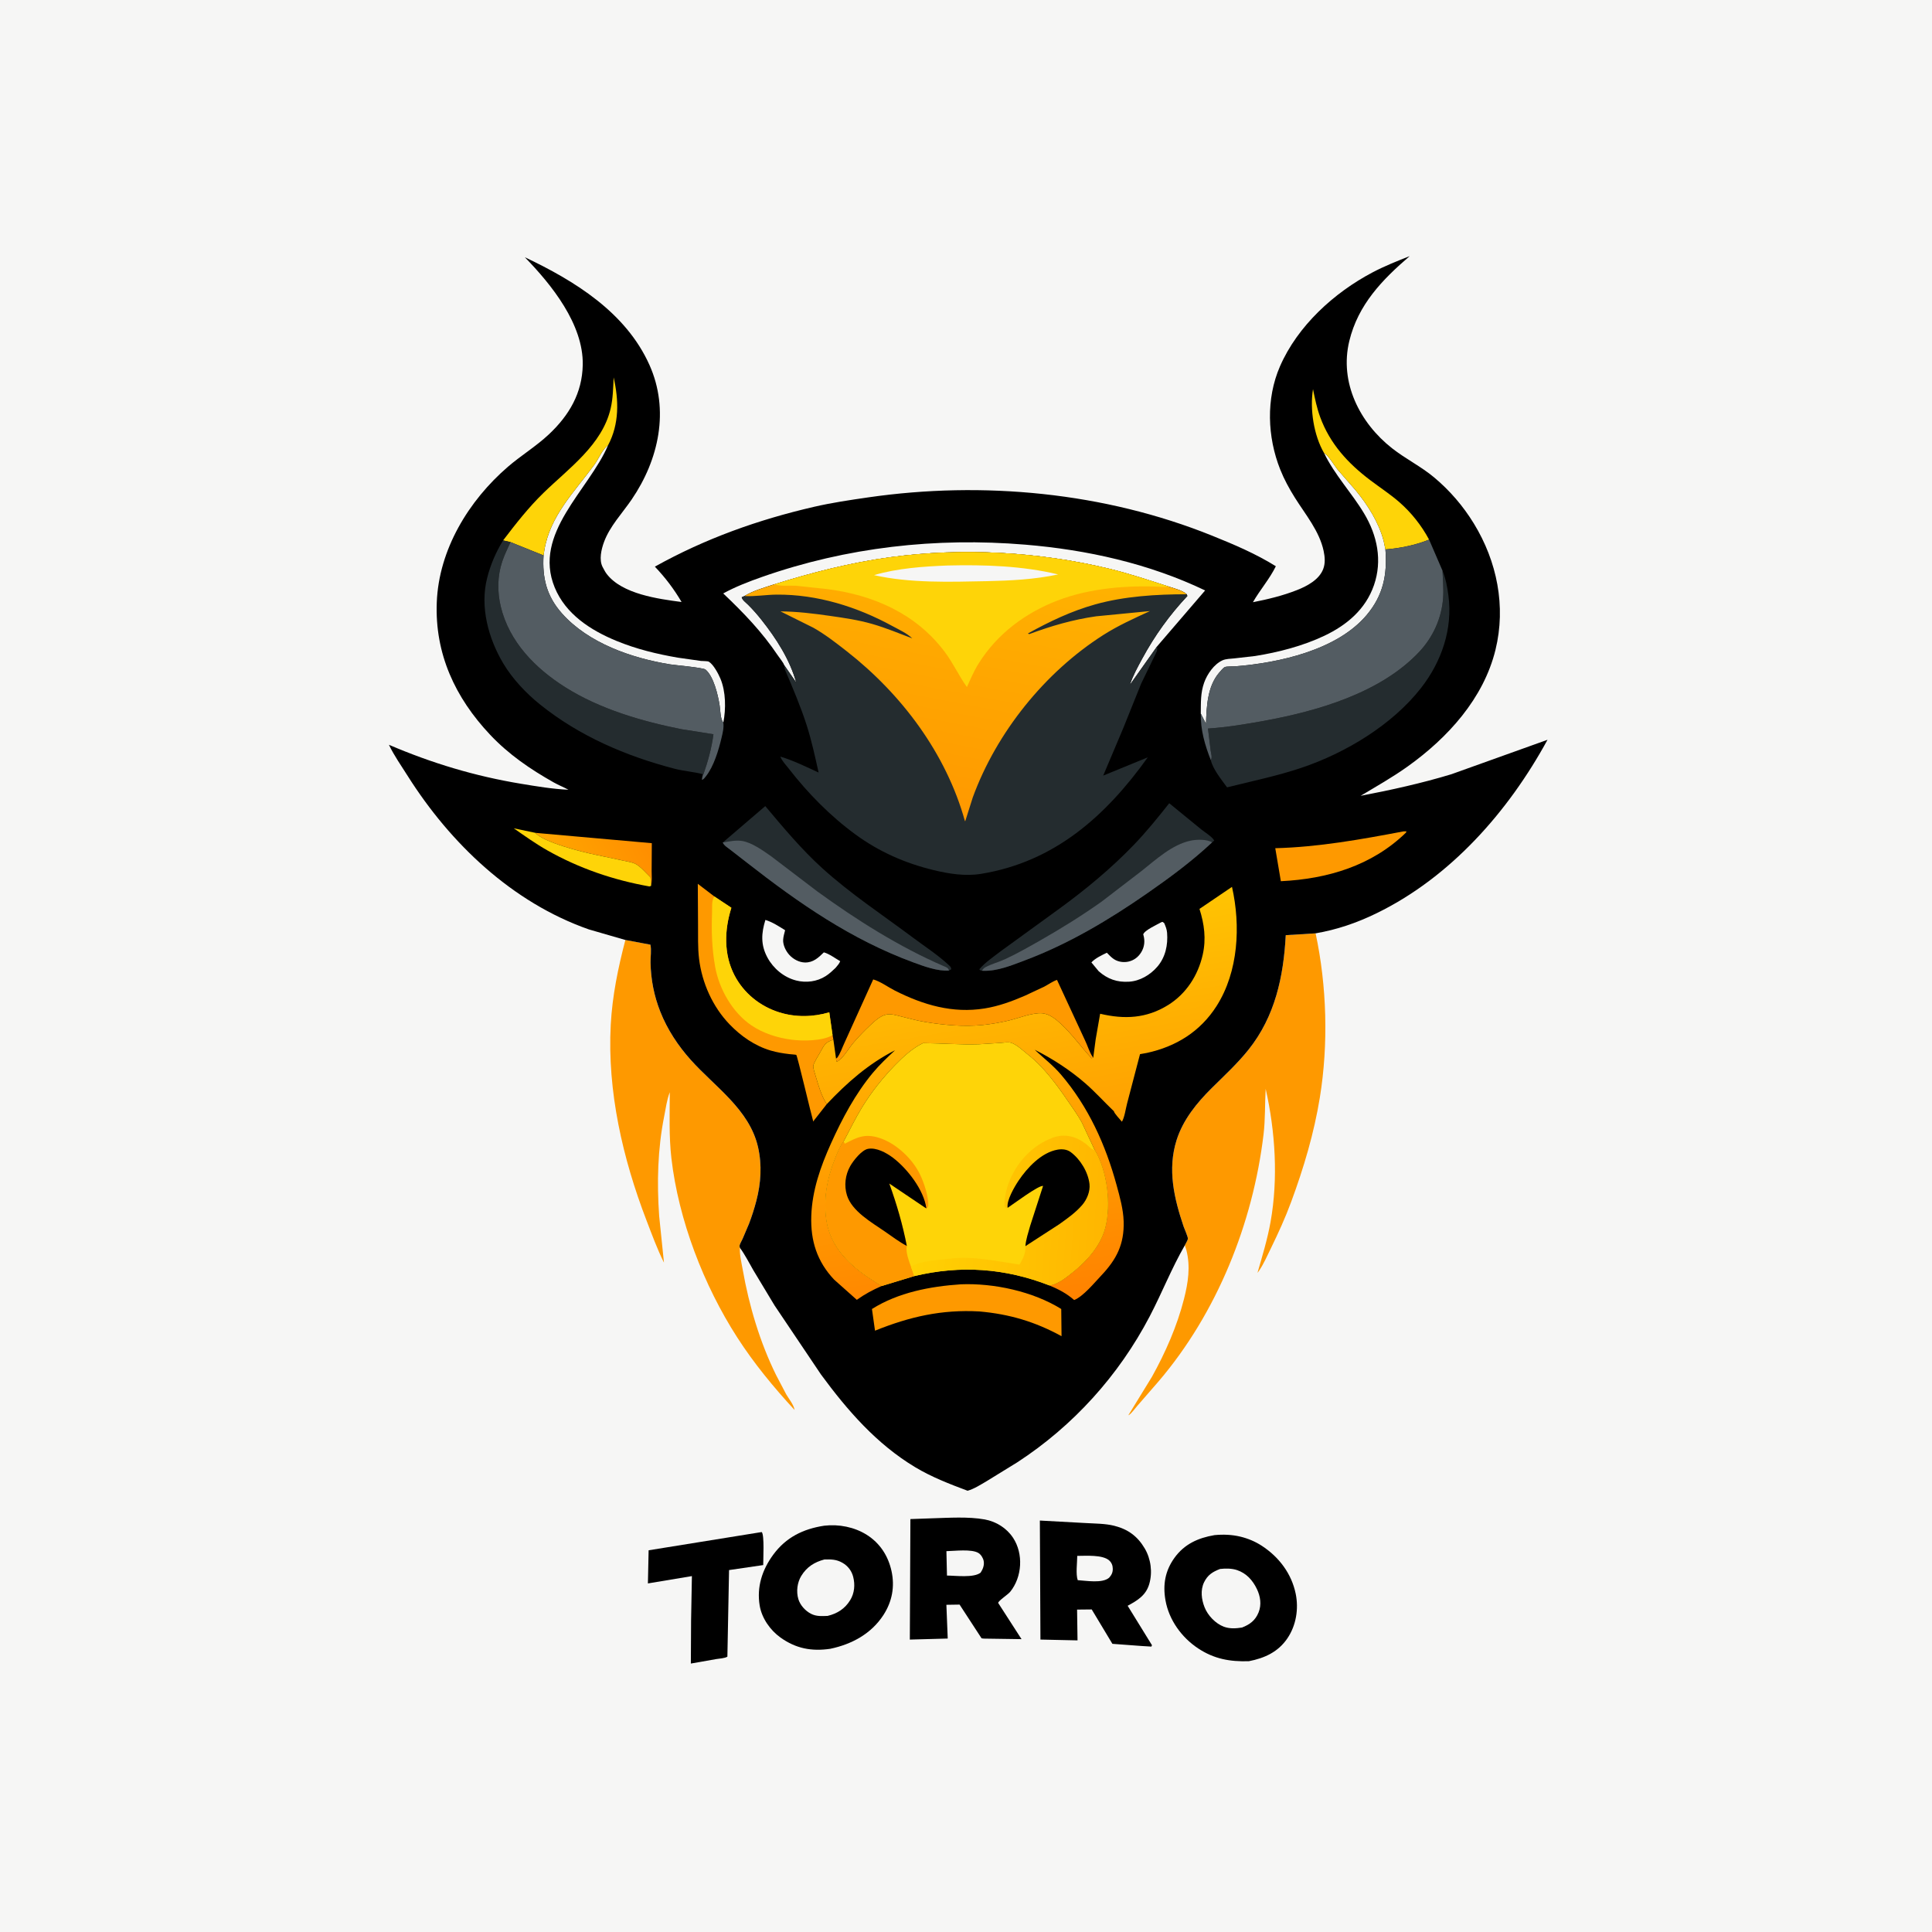 <svg version="1.1" xmlns="http://www.w3.org/2000/svg" style="display: block;" viewBox="0 0 2048 2048" width="1024" height="1024">
<defs>
	<linearGradient id="Gradient1" gradientUnits="userSpaceOnUse" x1="681.44" y1="881.497" x2="592.744" y2="924.584">
		<stop class="stop0" offset="0" stop-opacity="1" stop-color="rgb(255,142,0)"/>
		<stop class="stop1" offset="1" stop-opacity="1" stop-color="rgb(255,166,0)"/>
	</linearGradient>
	<linearGradient id="Gradient2" gradientUnits="userSpaceOnUse" x1="1126.34" y1="1379.14" x2="1059.18" y2="982.441">
		<stop class="stop0" offset="0" stop-opacity="1" stop-color="rgb(255,130,0)"/>
		<stop class="stop1" offset="1" stop-opacity="1" stop-color="rgb(255,196,2)"/>
	</linearGradient>
	<linearGradient id="Gradient3" gradientUnits="userSpaceOnUse" x1="1172.01" y1="1285.86" x2="973.151" y2="1271.36">
		<stop class="stop0" offset="0" stop-opacity="1" stop-color="rgb(255,182,0)"/>
		<stop class="stop1" offset="1" stop-opacity="1" stop-color="rgb(255,209,3)"/>
	</linearGradient>
	<linearGradient id="Gradient4" gradientUnits="userSpaceOnUse" x1="975.528" y1="853.993" x2="1026.27" y2="586.537">
		<stop class="stop0" offset="0" stop-opacity="1" stop-color="rgb(255,153,0)"/>
		<stop class="stop1" offset="1" stop-opacity="1" stop-color="rgb(255,178,0)"/>
	</linearGradient>
</defs>
<path transform="translate(0,0)" fill="rgb(246,246,245)" d="M -0 -0 L 2048 0 L 2048 2048 L -0 2048 L -0 -0 z"/>
<path transform="translate(0,0)" fill="rgb(0,0,0)" d="M 805.06 1624.42 L 807.5 1624.06 C 810.431 1627.4 808.991 1653.04 809.041 1659.04 L 772.827 1664.34 L 771.06 1756.14 C 768.234 1757.9 762.794 1758.1 759.376 1758.67 L 732.334 1763.43 L 732.58 1717.69 L 733.446 1670.73 L 686.807 1678.5 L 687.569 1643.37 L 805.06 1624.42 z"/>
<path transform="translate(0,0)" fill="rgb(0,0,0)" d="M 1102.29 1611.84 L 1150.75 1614.49 C 1160.74 1615.09 1171.57 1614.96 1181.28 1617.42 C 1195.85 1621.11 1205.89 1628.58 1213.46 1641.4 C 1220.01 1652.51 1221.88 1666.69 1218.26 1679.1 C 1214.75 1691.17 1205.73 1696.59 1195.36 1702.18 L 1221.15 1744 L 1220.5 1745.46 L 1209.75 1744.79 L 1179.18 1742.52 L 1157.27 1706.08 L 1141.75 1706.24 L 1142.22 1738.87 L 1102.91 1738.01 L 1102.29 1611.84 z"/>
<path transform="translate(0,0)" fill="rgb(246,246,245)" d="M 1141.93 1649.29 C 1150.96 1649.3 1168.85 1647.85 1175.84 1654.18 C 1178.41 1656.51 1179.56 1659.53 1179.59 1663 C 1179.63 1667.01 1178.28 1669.6 1175.66 1672.5 C 1168.36 1678.65 1151.55 1675.58 1142.43 1675.05 C 1140.2 1668.5 1141.9 1656.49 1141.93 1649.29 z"/>
<path transform="translate(0,0)" fill="rgb(0,0,0)" d="M 988.295 1609.46 C 1006.02 1608.94 1026.35 1607.54 1043.82 1610.67 C 1055.84 1612.82 1067.08 1619.81 1073.87 1630.09 C 1085.09 1647.07 1083.53 1671.77 1070.84 1687.37 C 1068.39 1690.38 1058.53 1696.66 1058.09 1699.15 L 1082.86 1737.57 L 1042.75 1736.99 L 1040.5 1736.68 L 1017.19 1700.93 L 1003.21 1701.15 L 1004.63 1736.93 L 964.463 1738.03 L 965.057 1610.28 L 988.295 1609.46 z"/>
<path transform="translate(0,0)" fill="rgb(246,246,245)" d="M 1003.24 1644.29 C 1011.81 1644.13 1029.96 1641.79 1037.22 1646.25 C 1039.91 1647.9 1042.15 1651.6 1042.74 1654.66 C 1043.6 1659.12 1041.89 1663.43 1039.5 1667.07 C 1032.13 1672.84 1013 1670.2 1003.83 1670.16 L 1003.24 1644.29 z"/>
<path transform="translate(0,0)" fill="rgb(0,0,0)" d="M 873.684 1617.31 C 889.083 1615.5 905.633 1618.66 918.824 1626.98 C 932.767 1635.78 941.472 1649.25 945.011 1665.23 C 948.672 1681.77 945.736 1697.64 936.53 1711.89 C 923.586 1731.93 902.826 1743.04 880.039 1747.8 C 860.39 1750.67 843.692 1747.56 827.346 1735.86 C 816.421 1728.04 807.493 1715.32 805.289 1701.93 C 802.037 1682.17 807.906 1664.13 819.55 1648.2 C 833.093 1629.67 851.317 1620.73 873.684 1617.31 z"/>
<path transform="translate(0,0)" fill="rgb(246,246,245)" d="M 873.87 1653.12 C 880.999 1652.91 886.749 1652.96 893.149 1656.69 C 898.845 1660.01 902.777 1665.11 904.411 1671.5 C 906.549 1679.86 905.815 1688.73 901.277 1696.15 C 895.638 1705.38 887.581 1710.45 877.304 1712.92 C 870.986 1713.15 865.346 1713.62 859.531 1710.6 C 853.628 1707.53 848.157 1701.47 846.273 1695.08 C 843.922 1687.12 845.065 1677.53 849.435 1670.44 C 855.28 1660.96 863.356 1655.89 873.87 1653.12 z"/>
<path transform="translate(0,0)" fill="rgb(0,0,0)" d="M 1287.38 1627.3 C 1296.61 1626.4 1305.99 1626.75 1315 1628.94 C 1322.97 1630.88 1330.63 1634.09 1337.51 1638.57 C 1355.74 1650.44 1369.11 1668.06 1373.5 1689.49 C 1376.78 1705.49 1373.98 1722.91 1364.79 1736.56 C 1354.96 1751.15 1340.52 1757.72 1323.81 1760.95 C 1303.77 1761.56 1287.03 1758.6 1270.02 1747.33 C 1252.57 1735.76 1239.21 1717.3 1235.48 1696.55 C 1232.5 1679.97 1235.06 1665.15 1244.95 1651.41 C 1255.47 1636.8 1270.02 1630.25 1287.38 1627.3 z"/>
<path transform="translate(0,0)" fill="rgb(246,246,245)" d="M 1293.35 1663.15 C 1299.18 1662.54 1305.76 1662.48 1311.35 1664.37 C 1321.27 1667.73 1327.97 1675.22 1332.39 1684.49 C 1336.09 1692.24 1337.45 1701.01 1334.16 1709.19 C 1330.74 1717.71 1324.88 1722.03 1316.58 1725.26 C 1310.13 1726.27 1303.51 1726.72 1297.27 1724.36 C 1288.43 1721.02 1280.34 1712.47 1276.9 1703.8 C 1273.6 1695.49 1272.34 1685.64 1276.34 1677.33 C 1280.14 1669.45 1285.56 1666.13 1293.35 1663.15 z"/>
<path transform="translate(0,0)" fill="rgb(254,153,0)" d="M 662.924 996.416 L 689.446 1001.39 C 690.759 1006.97 689.459 1014.62 689.588 1020.5 C 689.983 1038.48 693.323 1055.67 699.935 1072.39 C 707.412 1091.31 718.773 1108.52 732.316 1123.63 C 758.086 1152.36 794.418 1176.1 803.535 1215.91 C 807.886 1234.9 806.644 1254.24 801.732 1273 C 799.591 1281.18 797.004 1289.32 793.981 1297.22 L 787.143 1313.31 C 786.352 1315.11 784.162 1318.66 783.955 1320.5 C 783.87 1321.26 784.214 1322 784.343 1322.76 C 783.919 1330.29 786.088 1338.89 787.398 1346.33 C 794.086 1384.29 805.59 1422.96 822.691 1457.6 L 833.351 1477.93 C 836.139 1482.75 841.457 1489.19 842.27 1494.61 C 820.079 1470.55 799.277 1445.36 781.534 1417.79 C 745.943 1362.51 719.239 1293.2 711.707 1227.71 C 709.05 1204.6 709.912 1181.03 710.002 1157.81 C 706.904 1165.68 705.725 1174.97 704.075 1183.27 C 697.124 1218.19 696.26 1253.58 698.744 1289.02 L 703.83 1338.45 C 696.61 1323.89 691.108 1308.75 685.287 1293.61 C 660.14 1228.24 643.642 1156.71 647.419 1086.3 C 649.065 1055.61 655.167 1026.08 662.924 996.416 z"/>
<path transform="translate(0,0)" fill="rgb(254,153,0)" d="M 1255.99 1320.04 C 1256.73 1318.48 1259.03 1314.77 1259.21 1313.21 C 1259.44 1311.26 1255.45 1302.47 1254.69 1300.22 C 1244.55 1270.15 1237.41 1239.7 1247.24 1208.54 C 1254.05 1186.98 1268.65 1169.13 1284.46 1153.44 C 1297.81 1140.21 1311.74 1127.41 1323.49 1112.69 C 1351.72 1077.3 1360.59 1035.31 1362.96 991.32 L 1394.59 989.374 C 1406.55 1045.17 1408.25 1106.91 1399.12 1163.25 C 1392.96 1201.25 1382.02 1238 1368.69 1274.04 C 1362.47 1290.88 1355.14 1306.98 1347.27 1323.08 C 1343.39 1331.01 1339.66 1339.61 1334.74 1346.93 L 1332.97 1349.31 C 1338.12 1331.38 1343.53 1313.78 1346.83 1295.36 C 1355.05 1249.49 1351.9 1199.52 1341.66 1154.23 C 1340.75 1170.51 1341.34 1186.4 1339.39 1202.7 C 1328.14 1296.79 1290.03 1391.83 1228.21 1464.23 L 1205.55 1490.32 C 1202.98 1493.22 1199.8 1497.85 1196.75 1499.97 L 1196.11 1500.22 L 1221.12 1459.44 C 1235.45 1433.71 1247.8 1405.6 1255.08 1377 C 1259.44 1359.86 1262.11 1342.67 1257.62 1325.22 L 1255.99 1320.04 z"/>
<path transform="translate(0,0)" fill="rgb(0,0,0)" d="M 662.924 996.416 L 624.188 985.203 C 542.99 956.755 477.46 894.19 432.165 822.519 C 425.349 811.733 417.795 800.988 412.267 789.502 C 457.925 809.032 503.46 822.757 552.484 830.856 C 568.893 833.566 585.946 836.44 602.572 837.162 C 597.472 834.382 592.051 832.265 586.966 829.399 C 562.059 815.357 539.217 799.742 519.5 778.812 C 482.428 739.458 460.872 693.034 463.001 638.5 C 465.187 582.524 496.778 530.69 538.398 494.813 C 552.4 482.743 568.376 473.086 581.849 460.427 C 603.369 440.207 617.213 416.636 617.742 386.654 C 618.498 343.841 584.732 301.777 556.32 272.671 C 609.191 297.699 663.376 331.09 688.36 386.657 C 709.958 434.694 698.387 487.281 669.588 529.5 C 659.65 544.069 646.322 557.944 640.228 574.681 C 637.442 582.332 634.817 593.271 638.754 600.986 L 639.5 602.359 C 640.631 604.498 641.722 606.572 643.205 608.5 C 659.582 629.8 697.789 634.891 722.5 638.145 C 714.536 624.521 705.081 612.08 694.181 600.671 C 747.471 570.967 803.495 550.96 862.886 537.249 C 881.83 532.876 901.253 530.01 920.486 527.23 C 1042 509.668 1170.85 521.813 1285 567.881 C 1308.23 577.255 1331.12 586.947 1352.45 600.237 C 1345.97 613.543 1335.57 625.388 1328.16 638.372 C 1343.98 635.276 1360.16 631.36 1375.15 625.4 C 1385.69 621.215 1398.16 614.552 1402.55 603.469 C 1405.03 597.201 1404.47 590.454 1403.1 584 C 1398.6 562.882 1383.88 545.551 1372.64 527.585 C 1366.61 517.962 1361.28 508.221 1357.08 497.656 C 1343.4 463.231 1341.89 422.722 1356.8 388.416 C 1375.47 345.47 1414.1 310.289 1454.95 288.749 C 1467.59 282.083 1481.02 276.732 1494.31 271.518 C 1465.2 296.549 1439.68 322.84 1430.31 361.5 C 1419.68 405.381 1441.32 448.188 1475.62 475.169 C 1489.86 486.369 1506.17 494.325 1520.12 505.97 C 1536.8 519.893 1550.96 536.37 1562.32 554.91 C 1586.92 595.051 1596.57 642.732 1585.28 688.803 C 1572.62 740.521 1534.62 782.201 1492.17 812.5 C 1476.07 823.992 1459.26 833.447 1442.33 843.596 C 1474.56 837.446 1507.07 830.26 1538.48 820.737 L 1640.43 784.2 C 1598.88 860.399 1537.25 930.384 1458.26 968.552 C 1437.82 978.43 1416.99 985.547 1394.59 989.374 L 1362.96 991.32 C 1360.59 1035.31 1351.72 1077.3 1323.49 1112.69 C 1311.74 1127.41 1297.81 1140.21 1284.46 1153.44 C 1268.65 1169.13 1254.05 1186.98 1247.24 1208.54 C 1237.41 1239.7 1244.55 1270.15 1254.69 1300.22 C 1255.45 1302.47 1259.44 1311.26 1259.21 1313.21 C 1259.03 1314.77 1256.73 1318.48 1255.99 1320.04 C 1241.87 1344.53 1231.75 1370.5 1218.7 1395.45 C 1185.97 1458.04 1137.61 1511.54 1078.39 1550.1 L 1045.63 1570.26 C 1039.36 1573.89 1032.7 1578.27 1025.69 1580.26 C 1006.65 1573.14 987.507 1565.74 970.038 1555.24 C 929.151 1530.67 898.23 1495.03 870.285 1457.02 L 821.03 1383.78 L 798.557 1346.45 C 794.029 1338.67 789.709 1329.93 784.343 1322.76 C 784.214 1322 783.87 1321.26 783.955 1320.5 C 784.162 1318.66 786.352 1315.11 787.143 1313.31 L 793.981 1297.22 C 797.004 1289.32 799.591 1281.18 801.732 1273 C 806.644 1254.24 807.886 1234.9 803.535 1215.91 C 794.418 1176.1 758.086 1152.36 732.316 1123.63 C 718.773 1108.52 707.412 1091.31 699.935 1072.39 C 693.323 1055.67 689.983 1038.48 689.588 1020.5 C 689.459 1014.62 690.759 1006.97 689.446 1001.39 L 662.924 996.416 z"/>
<path transform="translate(0,0)" fill="url(#Gradient1)" d="M 567.6 882.864 L 690.952 893.808 L 690.762 923.254 C 690.728 928.173 691.378 934.318 690.196 939.048 L 689.596 930.038 C 684.931 925.65 679.266 918.684 673.63 915.772 C 670.183 913.991 664.943 913.29 661.136 912.411 L 631.562 906.136 C 617.511 903.296 576.085 892.933 567.6 882.864 z"/>
<path transform="translate(0,0)" fill="rgb(254,212,8)" d="M 690.196 939.048 L 688.456 939.673 C 650.447 932.95 613.997 920.52 580.303 901.487 C 567.918 894.491 556.262 886.144 544.59 878.034 L 567.6 882.864 C 576.085 892.933 617.511 903.296 631.562 906.136 L 661.136 912.411 C 664.943 913.29 670.183 913.991 673.63 915.772 C 679.266 918.684 684.931 925.65 689.596 930.038 L 690.196 939.048 z"/>
<path transform="translate(0,0)" fill="rgb(246,246,245)" d="M 811.35 975.162 C 818.768 977.4 825.718 982 832.243 986.058 C 831.448 989.261 830.385 992.774 830.181 996.071 C 829.83 1001.73 832.985 1008.11 836.697 1012.21 C 840.776 1016.72 847.107 1020.17 853.281 1020.28 C 862.033 1020.44 867.496 1015.26 873.322 1009.54 C 878.922 1011.02 885.521 1015.96 890.659 1018.9 C 889.631 1021.66 887.534 1023.75 885.693 1026.02 C 882.399 1029.19 879.119 1032.24 875.257 1034.72 C 866.112 1040.59 854.467 1042.08 843.9 1039.35 C 830.936 1036.01 819.815 1026.7 813.5 1015.01 C 806.252 1001.59 806.977 989.331 811.35 975.162 z"/>
<path transform="translate(0,0)" fill="rgb(246,246,245)" d="M 1231.23 977.5 L 1232.43 977.258 L 1234.1 978.5 C 1235.55 981.846 1236.87 985.065 1237.16 988.738 C 1238.19 1001.72 1235.45 1014.71 1226.79 1024.77 C 1219.31 1033.46 1208.4 1039.91 1196.86 1040.64 C 1184.2 1041.45 1174.12 1037.86 1164.68 1029.57 L 1156.93 1020.21 C 1160.97 1015.79 1167.94 1012.53 1173.31 1009.94 C 1175.65 1012.32 1178.09 1014.99 1180.91 1016.81 C 1185.3 1019.64 1191.01 1020.46 1196.08 1019.36 C 1201.97 1018.07 1206.61 1014.58 1209.75 1009.43 C 1213.16 1003.83 1213.86 997.637 1212.13 991.365 L 1211.87 990.5 C 1213.18 986.091 1226.98 979.921 1231.23 977.5 z"/>
<path transform="translate(0,0)" fill="rgb(246,246,245)" d="M 576.184 588.786 L 576.989 583.581 C 582.856 546.996 608.93 521.342 629.987 492.725 C 634.606 486.449 638.423 476.4 644.58 471.954 C 624.417 519.465 564.4 565.303 588.027 622.789 C 599.664 651.103 626.159 668.14 653.451 679.362 C 674.463 688.001 696.117 693.282 718.438 697.127 L 743.019 700.607 C 744.56 700.76 750.207 700.712 751.344 701.39 C 756.307 704.345 761.507 714.221 763.704 719.469 C 769.479 733.257 769.574 751.496 766.776 765.976 C 763.557 762.407 763.589 752.617 762.836 747.742 C 761.181 737.027 756.511 716.844 747.823 709.733 C 745.317 707.682 715.36 705.076 710.219 704.24 C 669.558 697.623 623.752 681.779 595.732 650.268 C 579.471 631.981 574.743 612.752 576.184 588.786 z"/>
<path transform="translate(0,0)" fill="rgb(246,246,245)" d="M 1403.57 480.265 C 1408.73 483.313 1413.78 492.582 1417.67 497.481 L 1437.18 519.893 C 1449.81 535.22 1461.59 553.838 1466.68 573.224 L 1468.61 582.405 C 1470.72 609.188 1466.26 631.205 1448.61 652.081 C 1417.13 689.305 1355.65 702.678 1309.15 706.351 C 1306.57 706.555 1300.19 706.226 1298.25 707.183 C 1296.55 708.025 1293.53 711.69 1292.24 713.204 C 1279.89 727.661 1278.93 749.219 1278.42 767.238 L 1272.89 756.423 C 1273.01 744.915 1272.54 734.603 1276.44 723.625 C 1279.66 714.575 1286.87 704.09 1295.88 699.978 C 1299.41 698.366 1304.48 698.3 1308.37 697.914 L 1330.45 695.395 C 1355.2 691.474 1381.34 684.666 1404 673.882 C 1427.82 662.543 1447.66 645.812 1456.49 620.221 C 1465.49 594.15 1459.96 567.559 1446.02 544.31 C 1432.74 522.164 1414.97 503.762 1403.57 480.265 z"/>
<path transform="translate(0,0)" fill="rgb(254,153,0)" d="M 1487.73 881.303 L 1490.84 881.219 L 1490.51 882.5 C 1454.28 917.784 1407.06 931.731 1357.76 934.116 L 1351.84 899.131 C 1397.78 897.948 1442.74 889.801 1487.73 881.303 z"/>
<path transform="translate(0,0)" fill="rgb(254,212,8)" d="M 1403.57 480.265 C 1392.66 461.532 1388.36 433.838 1391.84 412.497 C 1393.85 422.516 1395.96 432.691 1399.5 442.299 C 1409.89 470.475 1428.74 490.988 1452.39 508.923 C 1462.58 516.651 1473.41 523.675 1483.08 532.064 C 1496.03 543.303 1506.8 556.935 1514.9 572.029 C 1500.84 577.75 1483.71 581.293 1468.61 582.405 L 1466.68 573.224 C 1461.59 553.838 1449.81 535.22 1437.18 519.893 L 1417.67 497.481 C 1413.78 492.582 1408.73 483.313 1403.57 480.265 z"/>
<path transform="translate(0,0)" fill="rgb(254,212,8)" d="M 533.292 572.867 C 546.749 555.215 560.35 537.815 576.307 522.306 C 603.105 496.262 638.362 471.507 647.328 432.977 C 649.83 422.223 649.961 411.052 650.489 400.067 C 656.002 424.379 656.608 449.371 644.58 471.954 C 638.423 476.4 634.606 486.449 629.987 492.725 C 608.93 521.342 582.856 546.996 576.989 583.581 L 576.184 588.786 L 541.157 574.664 L 533.292 572.867 z"/>
<path transform="translate(0,0)" fill="rgb(254,153,0)" d="M 1018.55 1361.42 C 1053.65 1360 1095.01 1369 1124.96 1387.58 L 1125.28 1416.41 C 1097.17 1401.04 1070.1 1393.01 1038.24 1390.19 C 998.419 1387.95 964.336 1395.71 927.548 1410.58 L 924.305 1387.59 C 952.223 1370.03 986.079 1363.59 1018.55 1361.42 z"/>
<path transform="translate(0,0)" fill="rgb(254,153,0)" d="M 886.199 1121.89 L 887.196 1121.6 C 890.861 1116.96 892.75 1110.38 895.357 1105.06 L 925.625 1038.23 C 933.134 1040.27 941.455 1046.45 948.635 1050.08 C 978.686 1065.27 1009.87 1074.46 1043.75 1069 C 1058.62 1066.6 1072.75 1061.43 1086.52 1055.45 L 1107 1045.86 C 1111.35 1043.59 1115.82 1040.27 1120.46 1038.73 L 1150.28 1103.06 C 1152.83 1108.29 1154.92 1115.48 1158.14 1120.16 L 1158.89 1121.09 L 1157.09 1121.78 C 1145.9 1109.73 1136.84 1096.71 1124.68 1085.38 C 1119.31 1080.37 1112.34 1074.7 1104.7 1074.12 C 1094.42 1073.34 1080.22 1079.14 1070.19 1081.58 C 1060.74 1083.88 1051.3 1085.55 1041.63 1086.54 C 1021.58 1088.6 1000.81 1086.6 980.985 1083.41 C 972.083 1081.98 963.305 1079.42 954.54 1077.33 C 949.911 1076.22 944.79 1074.59 940.005 1075.4 C 933.41 1076.51 926.985 1082.57 922.257 1087.01 C 916.127 1092.76 910.156 1098.94 904.691 1105.33 C 899.786 1111.08 893.508 1122.38 887 1125.49 C 886.467 1124.1 886.242 1123.42 886.199 1121.89 z"/>
<path transform="translate(0,0)" fill="rgb(246,246,245)" d="M 831.341 705.156 C 830.178 701.961 826.455 697.653 824.477 694.705 C 807.854 669.935 788.187 649.497 766.645 629.068 C 779.469 622.008 793.898 616.457 807.705 611.608 C 897.525 580.063 992.004 569.479 1086.73 577.349 C 1152.4 582.805 1217.83 597.34 1277.49 625.892 L 1226.6 685.139 L 1197.7 725.977 C 1200.91 716.218 1206.02 706.998 1210.9 698 C 1224.13 673.633 1239.7 651.989 1258.67 631.777 L 1257.94 629.928 C 1253.37 625.757 1245.1 623.94 1239.23 621.934 C 1218.26 615.156 1197.19 608.062 1175.76 602.88 C 1100.73 584.739 1019.89 580.324 943.379 590.734 C 901.874 596.382 860.725 606.905 820.811 619.414 C 810.276 622.867 798.632 626.128 789.116 631.826 L 786.237 633.132 C 786.908 636.149 790.621 638.738 792.817 640.903 C 798.024 646.037 802.61 651.285 807.154 657.01 C 822.823 676.754 837.148 698.929 843.99 723.413 L 831.341 705.156 z"/>
<path transform="translate(0,0)" fill="rgb(254,153,0)" d="M 876.434 1170.4 L 862.968 1187.54 L 862.101 1188.89 C 859.858 1181.41 845.321 1119.38 844.076 1118.21 C 843.815 1117.97 837.502 1117.5 836.679 1117.4 C 830.041 1116.62 823.373 1115.53 816.953 1113.63 C 800.115 1108.64 785.375 1098.36 773.314 1085.8 C 755.422 1067.16 744.151 1041.94 741.032 1016.35 C 739.575 1004.4 740.092 992.027 739.948 980 L 739.693 936.877 L 757.18 950.241 L 775.291 962.267 C 767.886 985.665 766.993 1011.46 778.522 1033.74 C 788.39 1052.8 805.63 1066.73 826.072 1073.13 C 843.286 1078.53 861.853 1078.22 879.077 1073.09 L 882.549 1097.28 L 883.417 1102.11 C 875.243 1104.52 873.627 1107.77 869.659 1115.11 C 867.869 1118.41 862.653 1126.37 862.12 1129.75 C 861.759 1132.04 863.659 1137.48 864.388 1139.93 C 867.301 1149.7 870.704 1162.01 876.434 1170.4 z"/>
<path transform="translate(0,0)" fill="rgb(254,212,8)" d="M 757.18 950.241 L 775.291 962.267 C 767.886 985.665 766.993 1011.46 778.522 1033.74 C 788.39 1052.8 805.63 1066.73 826.072 1073.13 C 843.286 1078.53 861.853 1078.22 879.077 1073.09 L 882.549 1097.28 C 871.883 1103.63 850.987 1103.68 839 1102.11 C 824.091 1100.16 809.032 1095.41 796.5 1086.91 C 776.457 1073.32 762.292 1048.42 758.069 1024.77 C 754.589 1005.29 754.071 986.945 754.824 967.219 C 755.038 961.605 754.126 954.953 757.18 950.241 z"/>
<path transform="translate(0,0)" fill="rgb(36,44,47)" d="M 766.14 893.144 L 811.225 854.493 C 830.213 877.128 849.581 900.321 871.486 920.197 C 901.489 947.42 935.497 969.783 967.865 993.988 C 980.328 1003.31 994.402 1012.42 1005.73 1023.04 C 1007.53 1024.73 1008.03 1024.95 1008.38 1027.47 L 1005.91 1028.83 C 993.655 1029.62 979.599 1024.38 968.23 1020.2 C 902.348 995.959 847.056 957.59 792.096 914.682 L 774.081 900.683 C 771.305 898.511 767.649 896.414 766.14 893.144 z"/>
<path transform="translate(0,0)" fill="rgb(83,92,98)" d="M 766.14 893.144 C 772.703 891.98 779.803 890.424 786.473 891.429 C 797.003 893.015 809.171 901.907 817.829 907.984 L 866.158 944.773 C 907.625 974.926 953.234 1003.79 1000.41 1024.15 C 1002.89 1025.22 1005.36 1025.85 1005.91 1028.83 C 993.655 1029.62 979.599 1024.38 968.23 1020.2 C 902.348 995.959 847.056 957.59 792.096 914.682 L 774.081 900.683 C 771.305 898.511 767.649 896.414 766.14 893.144 z"/>
<path transform="translate(0,0)" fill="rgb(36,44,47)" d="M 745.234 820.718 C 735.448 818.092 725.072 817.493 715.108 814.902 C 663.505 801.481 614.079 780.277 572.325 746.673 C 557.618 734.838 543.191 719.552 533.508 703.296 C 517.717 676.787 508.583 643.381 516.384 612.73 C 520.061 598.283 525.539 585.624 533.292 572.867 L 541.157 574.664 C 538.36 581.163 535.072 587.275 532.818 594 L 532.341 595.389 C 527.203 610.633 527.089 627.44 530.831 643 C 539.831 680.426 567.377 708.353 599.044 728.399 C 635.599 751.539 680.385 764.624 722.525 773.01 L 756.288 778.326 C 754.341 792.943 750.573 806.726 745.718 820.631 L 745.234 820.718 z"/>
<path transform="translate(0,0)" fill="rgb(36,44,47)" d="M 1040.98 1029.02 C 1038.76 1028.55 1039.73 1029.06 1038.08 1027.5 C 1044.39 1020.09 1053.2 1014.2 1060.88 1008.28 L 1123.46 962.869 C 1151.05 942.786 1178.21 920.214 1201.88 895.614 C 1215.28 881.685 1227.44 866.595 1239.44 851.465 L 1273.39 879.205 C 1277.44 882.492 1284.5 886.603 1287.17 891 L 1284.84 892.98 C 1263.71 912.798 1240.33 930.08 1216.58 946.599 C 1175.7 975.043 1132.77 1000.62 1086 1018.18 C 1072.35 1023.31 1057.31 1029.54 1042.49 1029.07 L 1040.98 1029.02 z"/>
<path transform="translate(0,0)" fill="rgb(83,92,98)" d="M 1040.98 1029.02 L 1041.53 1028.05 C 1042.39 1026.79 1043.33 1025.98 1044.66 1025.26 C 1050.93 1021.88 1058.63 1019.9 1065.21 1016.87 C 1078.29 1010.83 1091.13 1003.48 1103.65 996.339 C 1125.57 983.834 1147.17 970.368 1167.75 955.768 L 1209.85 923.467 C 1225.41 911.203 1242.39 895.215 1262.32 891.083 C 1268.46 889.809 1279.58 889.491 1284.84 892.98 C 1263.71 912.798 1240.33 930.08 1216.58 946.599 C 1175.7 975.043 1132.77 1000.62 1086 1018.18 C 1072.35 1023.31 1057.31 1029.54 1042.49 1029.07 L 1040.98 1029.02 z"/>
<path transform="translate(0,0)" fill="rgb(36,44,47)" d="M 1529.09 604.873 C 1532.64 613.736 1534.14 621.939 1535.39 631.387 C 1540.11 666.749 1528.08 701.38 1506.5 729.113 C 1475.94 768.392 1426.24 798.248 1379.5 813.928 C 1353.61 822.615 1327.12 828.028 1300.72 834.629 C 1295.05 826.77 1285.68 815.359 1283.56 805.875 C 1285.24 802.73 1283.82 798.999 1283.33 795.5 L 1280.51 772.281 C 1300.31 770.978 1320.48 767.664 1340 764.102 C 1396.84 753.729 1463.59 734.438 1504.42 691.008 C 1519.12 675.367 1528.23 655.214 1529.76 633.775 C 1530.45 624.169 1529.46 614.482 1529.09 604.873 z"/>
<path transform="translate(0,0)" fill="rgb(83,92,98)" d="M 541.157 574.664 L 576.184 588.786 C 574.743 612.752 579.471 631.981 595.732 650.268 C 623.752 681.779 669.558 697.623 710.219 704.24 C 715.36 705.076 745.317 707.682 747.823 709.733 C 756.511 716.844 761.181 737.027 762.836 747.742 C 763.589 752.617 763.557 762.407 766.776 765.976 C 767.458 771.602 766.131 776.773 764.846 782.207 C 761.788 795.133 756.646 812.445 748.304 822.922 C 747.032 824.52 746.029 826.105 744.076 826.758 C 744.146 824.563 744.661 822.815 745.234 820.718 L 745.718 820.631 C 750.573 806.726 754.341 792.943 756.288 778.326 L 722.525 773.01 C 680.385 764.624 635.599 751.539 599.044 728.399 C 567.377 708.353 539.831 680.426 530.831 643 C 527.089 627.44 527.203 610.633 532.341 595.389 L 532.818 594 C 535.072 587.275 538.36 581.163 541.157 574.664 z"/>
<path transform="translate(0,0)" fill="rgb(83,92,98)" d="M 1514.9 572.029 L 1529.09 604.873 C 1529.46 614.482 1530.45 624.169 1529.76 633.775 C 1528.23 655.214 1519.12 675.367 1504.42 691.008 C 1463.59 734.438 1396.84 753.729 1340 764.102 C 1320.48 767.664 1300.31 770.978 1280.51 772.281 L 1283.33 795.5 C 1283.82 798.999 1285.24 802.73 1283.56 805.875 C 1277.25 789.939 1272.53 773.704 1272.89 756.423 L 1278.42 767.238 C 1278.93 749.219 1279.89 727.661 1292.24 713.204 C 1293.53 711.69 1296.55 708.025 1298.25 707.183 C 1300.19 706.226 1306.57 706.555 1309.15 706.351 C 1355.65 702.678 1417.13 689.305 1448.61 652.081 C 1466.26 631.205 1470.72 609.188 1468.61 582.405 C 1483.71 581.293 1500.84 577.75 1514.9 572.029 z"/>
<path transform="translate(0,0)" fill="url(#Gradient2)" d="M 1161.49 1101.56 L 1166.19 1074.61 C 1191.92 1080.69 1215.2 1079.68 1238.21 1065.4 C 1257.42 1053.47 1270 1033.95 1274.94 1012 C 1278.7 995.311 1276.63 979.582 1271.5 963.483 L 1305.96 940.116 C 1315.27 981.228 1312.84 1029.94 1289.67 1066.36 C 1272.42 1093.48 1246.69 1109.43 1215.66 1116.15 L 1208.47 1117.44 L 1194.76 1169.74 C 1193.31 1175.23 1192.11 1184.41 1189.28 1189.06 C 1187.57 1186.91 1181.08 1180.22 1180.79 1177.99 C 1170.58 1168.18 1161.01 1157.54 1150.34 1148.25 C 1134.65 1134.56 1115.46 1122.07 1096.83 1112.79 C 1106.16 1121.56 1116.34 1129.3 1124.67 1139.08 C 1153.84 1173.32 1172.04 1213.66 1183.75 1256.67 C 1187.09 1268.91 1190.72 1281.88 1191.12 1294.62 C 1191.87 1318.86 1183.64 1334.96 1167.25 1352.24 C 1160.1 1359.78 1148.24 1374.32 1138.67 1378.1 C 1130.45 1370.95 1122.5 1366.9 1112.53 1362.64 C 1119.6 1361.33 1125.87 1357.26 1131.54 1352.97 L 1133 1351.85 C 1149.73 1339.23 1166.19 1322.12 1171.59 1301.34 C 1178.04 1276.54 1173.58 1241.13 1160.48 1219.17 L 1146.87 1190 C 1142.54 1181.95 1137.07 1174.55 1131.93 1167 C 1120.25 1149.86 1106.22 1130.87 1089.79 1117.96 C 1085.02 1114.21 1077.59 1107.07 1071.82 1105.37 C 1068.64 1104.44 1063.58 1105.31 1060.24 1105.55 L 1037.69 1106.95 C 1017.77 1107.55 998.33 1105.93 978.504 1105.74 C 967.519 1110.95 957.624 1120.02 949.21 1128.66 C 935.709 1142.52 923.798 1157.5 913.697 1174.02 C 906.594 1185.64 900.727 1197.93 894.305 1209.93 C 890.27 1215.56 887.481 1222.63 884.942 1229.06 C 876.688 1249.97 872.562 1272.28 876.28 1294.63 C 880.492 1319.94 897.37 1337.81 917.683 1352.23 L 934.512 1363.25 C 924.916 1367.48 916.809 1371.77 908.27 1377.87 L 884.198 1356.44 C 866.063 1337.21 859.119 1315.24 859.993 1289 C 860.896 1261.89 869.86 1236.5 880.917 1212 C 892.821 1185.62 906.747 1159.48 925.315 1137.16 C 932.472 1128.55 940.621 1120.93 948.789 1113.31 C 920.61 1127.66 898.006 1147.59 876.434 1170.4 C 870.704 1162.01 867.301 1149.7 864.388 1139.93 C 863.659 1137.48 861.759 1132.04 862.12 1129.75 C 862.653 1126.37 867.869 1118.41 869.659 1115.11 C 873.627 1107.77 875.243 1104.52 883.417 1102.11 L 886.199 1121.89 C 886.242 1123.42 886.467 1124.1 887 1125.49 C 893.508 1122.38 899.786 1111.08 904.691 1105.33 C 910.156 1098.94 916.127 1092.76 922.257 1087.01 C 926.985 1082.57 933.41 1076.51 940.005 1075.4 C 944.79 1074.59 949.911 1076.22 954.54 1077.33 C 963.305 1079.42 972.083 1081.98 980.985 1083.41 C 1000.81 1086.6 1021.58 1088.6 1041.63 1086.54 C 1051.3 1085.55 1060.74 1083.88 1070.19 1081.58 C 1080.22 1079.14 1094.42 1073.34 1104.7 1074.12 C 1112.34 1074.7 1119.31 1080.37 1124.68 1085.38 C 1136.84 1096.71 1145.9 1109.73 1157.09 1121.78 L 1158.89 1121.09 L 1161.49 1101.56 z"/>
<path transform="translate(0,0)" fill="rgb(254,212,8)" d="M 894.305 1209.93 C 900.727 1197.93 906.594 1185.64 913.697 1174.02 C 923.798 1157.5 935.709 1142.52 949.21 1128.66 C 957.624 1120.02 967.519 1110.95 978.504 1105.74 C 998.33 1105.93 1017.77 1107.55 1037.69 1106.95 L 1060.24 1105.55 C 1063.58 1105.31 1068.64 1104.44 1071.82 1105.37 C 1077.59 1107.07 1085.02 1114.21 1089.79 1117.96 C 1106.22 1130.87 1120.25 1149.86 1131.93 1167 C 1137.07 1174.55 1142.54 1181.95 1146.87 1190 L 1160.48 1219.17 C 1173.58 1241.13 1178.04 1276.54 1171.59 1301.34 C 1166.19 1322.12 1149.73 1339.23 1133 1351.85 L 1131.54 1352.97 C 1125.87 1357.26 1119.6 1361.33 1112.53 1362.64 C 1065.4 1344.27 1018.31 1340.94 969.193 1352.71 L 934.512 1363.25 L 917.683 1352.23 C 897.37 1337.81 880.492 1319.94 876.28 1294.63 C 872.562 1272.28 876.688 1249.97 884.942 1229.06 C 887.481 1222.63 890.27 1215.56 894.305 1209.93 z"/>
<path transform="translate(0,0)" fill="rgb(254,153,0)" d="M 894.305 1209.93 L 895.536 1212.37 C 908.556 1205.6 916.755 1201.45 931.673 1206.09 C 949.524 1211.64 966.825 1227.88 975.035 1244.51 C 979.409 1253.37 984.463 1268.56 984.028 1278.5 C 983.311 1279.8 983.328 1280.2 981.981 1280.93 L 981.056 1280.41 L 942.663 1254.56 C 950.578 1276.57 956.791 1297.81 961.271 1320.76 C 959.774 1327.25 963.5 1336.52 965.638 1342.64 L 969.193 1352.71 L 934.512 1363.25 L 917.683 1352.23 C 897.37 1337.81 880.492 1319.94 876.28 1294.63 C 872.562 1272.28 876.688 1249.97 884.942 1229.06 C 887.481 1222.63 890.27 1215.56 894.305 1209.93 z"/>
<path transform="translate(0,0)" fill="rgb(0,0,0)" d="M 961.271 1320.76 C 953.11 1316.45 945.45 1310.59 937.845 1305.36 C 923.947 1295.79 903.021 1283.94 897.792 1267 C 894.64 1256.79 896.002 1245.5 901.225 1236.2 C 904.524 1230.32 913.405 1219.09 920.103 1217.83 C 928.953 1216.17 939.529 1221.95 946.417 1227.14 C 961.679 1238.64 979.387 1261.35 981.981 1280.93 L 981.056 1280.41 L 942.663 1254.56 C 950.578 1276.57 956.791 1297.81 961.271 1320.76 z"/>
<path transform="translate(0,0)" fill="url(#Gradient3)" d="M 1068.16 1280.34 L 1066.53 1280.86 L 1064.78 1278.5 C 1064.5 1268.81 1067.14 1258.5 1071.01 1249.66 C 1079.61 1230.05 1095.32 1213.76 1115.55 1206.16 C 1128.52 1201.29 1140.47 1204.51 1151.14 1212.59 C 1153.78 1214.59 1155.63 1217.25 1158.78 1218.53 L 1160.48 1219.17 C 1173.58 1241.13 1178.04 1276.54 1171.59 1301.34 C 1166.19 1322.12 1149.73 1339.23 1133 1351.85 L 1131.54 1352.97 C 1125.87 1357.26 1119.6 1361.33 1112.53 1362.64 C 1065.4 1344.27 1018.31 1340.94 969.193 1352.71 L 965.638 1342.64 C 976.927 1336.2 994.143 1335.74 1007 1334.22 C 1032.34 1331.24 1055.86 1336.92 1080.76 1340.5 C 1084.38 1334.18 1087.5 1328.42 1086.96 1320.98 C 1087.52 1313.91 1090.08 1306.33 1092 1299.5 L 1105.71 1257.13 C 1100.99 1256.22 1073.83 1276.65 1068.16 1280.34 z"/>
<path transform="translate(0,0)" fill="rgb(0,0,0)" d="M 1068.16 1280.34 C 1066.65 1272.91 1075.4 1257.99 1079.65 1251.64 C 1088.88 1237.84 1103.97 1221.61 1121.15 1218.67 C 1125.79 1217.88 1130.96 1218.31 1134.87 1221.18 C 1145.13 1228.71 1153.54 1242.54 1154.92 1255.2 C 1155.76 1262.92 1152.18 1271.51 1147.21 1277.31 C 1140.29 1285.39 1131.23 1291.79 1122.59 1297.9 L 1086.96 1320.98 C 1087.52 1313.91 1090.08 1306.33 1092 1299.5 L 1105.71 1257.13 C 1100.99 1256.22 1073.83 1276.65 1068.16 1280.34 z"/>
<path transform="translate(0,0)" fill="rgb(36,44,47)" d="M 820.811 619.414 C 860.725 606.905 901.874 596.382 943.379 590.734 C 1019.89 580.324 1100.73 584.739 1175.76 602.88 C 1197.19 608.062 1218.26 615.156 1239.23 621.934 C 1245.1 623.94 1253.37 625.757 1257.94 629.928 L 1258.67 631.777 C 1239.7 651.989 1224.13 673.633 1210.9 698 C 1206.02 706.998 1200.91 716.218 1197.7 725.977 L 1226.6 685.139 C 1226.78 687.319 1226.9 688.98 1225.98 691.025 L 1209.66 724.728 L 1190.74 771.758 L 1169.45 822.162 L 1216.7 802.812 C 1172.11 865.129 1117.84 913.631 1039.91 926.322 C 1023.33 929.022 1005.97 926.305 989.819 922.389 C 959.363 915.005 932.005 902.988 906.678 884.456 C 880.059 864.977 856.296 840.761 836.097 814.74 C 833.333 811.179 828.652 806.239 827.163 802.029 C 840.877 806.071 854.749 812.959 867.749 818.917 C 864.039 802.236 860.439 785.538 855.255 769.236 C 849.012 749.607 840.567 729.808 832.525 710.829 C 831.628 708.712 831.474 707.406 831.341 705.156 L 843.99 723.413 C 837.148 698.929 822.823 676.754 807.154 657.01 C 802.61 651.285 798.024 646.037 792.817 640.903 C 790.621 638.738 786.908 636.149 786.237 633.132 L 789.116 631.826 C 798.632 626.128 810.276 622.867 820.811 619.414 z"/>
<path transform="translate(0,0)" fill="url(#Gradient4)" d="M 820.811 619.414 C 860.725 606.905 901.874 596.382 943.379 590.734 C 1019.89 580.324 1100.73 584.739 1175.76 602.88 C 1197.19 608.062 1218.26 615.156 1239.23 621.934 C 1245.1 623.94 1253.37 625.757 1257.94 629.928 C 1225.9 629.957 1192.04 631.997 1161.04 640.655 C 1135.8 647.706 1112.5 658.832 1089.65 671.5 L 1091 672.192 C 1114.32 663.519 1137.25 656.839 1161.92 653.312 L 1218.97 647.764 C 1202.08 655.553 1185.35 663.073 1169.61 673.086 C 1107.64 712.512 1056.34 776.393 1031.17 845.31 L 1023.28 870.246 L 1022.86 870.37 C 1002.92 798.672 955.757 735.822 897.5 690.292 C 886.265 681.512 874.709 672.501 862.291 665.463 L 827.35 648.089 C 845.271 648.257 862.102 650.33 879.805 652.862 C 894.925 655.025 909.931 657.181 924.64 661.427 C 939.203 665.631 952.895 671.366 967.025 676.705 C 961.475 671.272 952.894 667.424 946.103 663.71 C 908.571 643.18 866.243 629.963 823.183 630.318 C 812.039 630.41 800.087 632.491 789.116 631.826 C 798.632 626.128 810.276 622.867 820.811 619.414 z"/>
<path transform="translate(0,0)" fill="rgb(254,212,8)" d="M 820.811 619.414 C 860.725 606.905 901.874 596.382 943.379 590.734 C 1019.89 580.324 1100.73 584.739 1175.76 602.88 C 1197.19 608.062 1218.26 615.156 1239.23 621.934 C 1236.86 622.093 1234.55 622.253 1232.17 622.124 C 1195.82 620.142 1155.26 623.371 1121.06 636.553 C 1086.72 649.786 1057.07 671.905 1037.36 703.368 C 1032.44 711.223 1028.77 719.88 1024.99 728.319 C 1016.43 716.397 1010.39 702.948 1001.51 691.101 C 970.922 650.274 925.339 630.431 875.758 624.322 L 843.714 620.927 C 836.115 620.48 828.12 621.812 820.811 619.414 z"/>
<path transform="translate(0,0)" fill="rgb(246,246,245)" d="M 1004.63 599.449 C 1043.34 598.532 1083.87 599.787 1121.67 608.924 C 1096.51 614.269 1071.43 615.491 1045.81 616.054 C 1006.96 616.836 964.563 618.275 926.554 609.665 C 951.137 602.375 979.106 600.436 1004.63 599.449 z"/>
</svg>